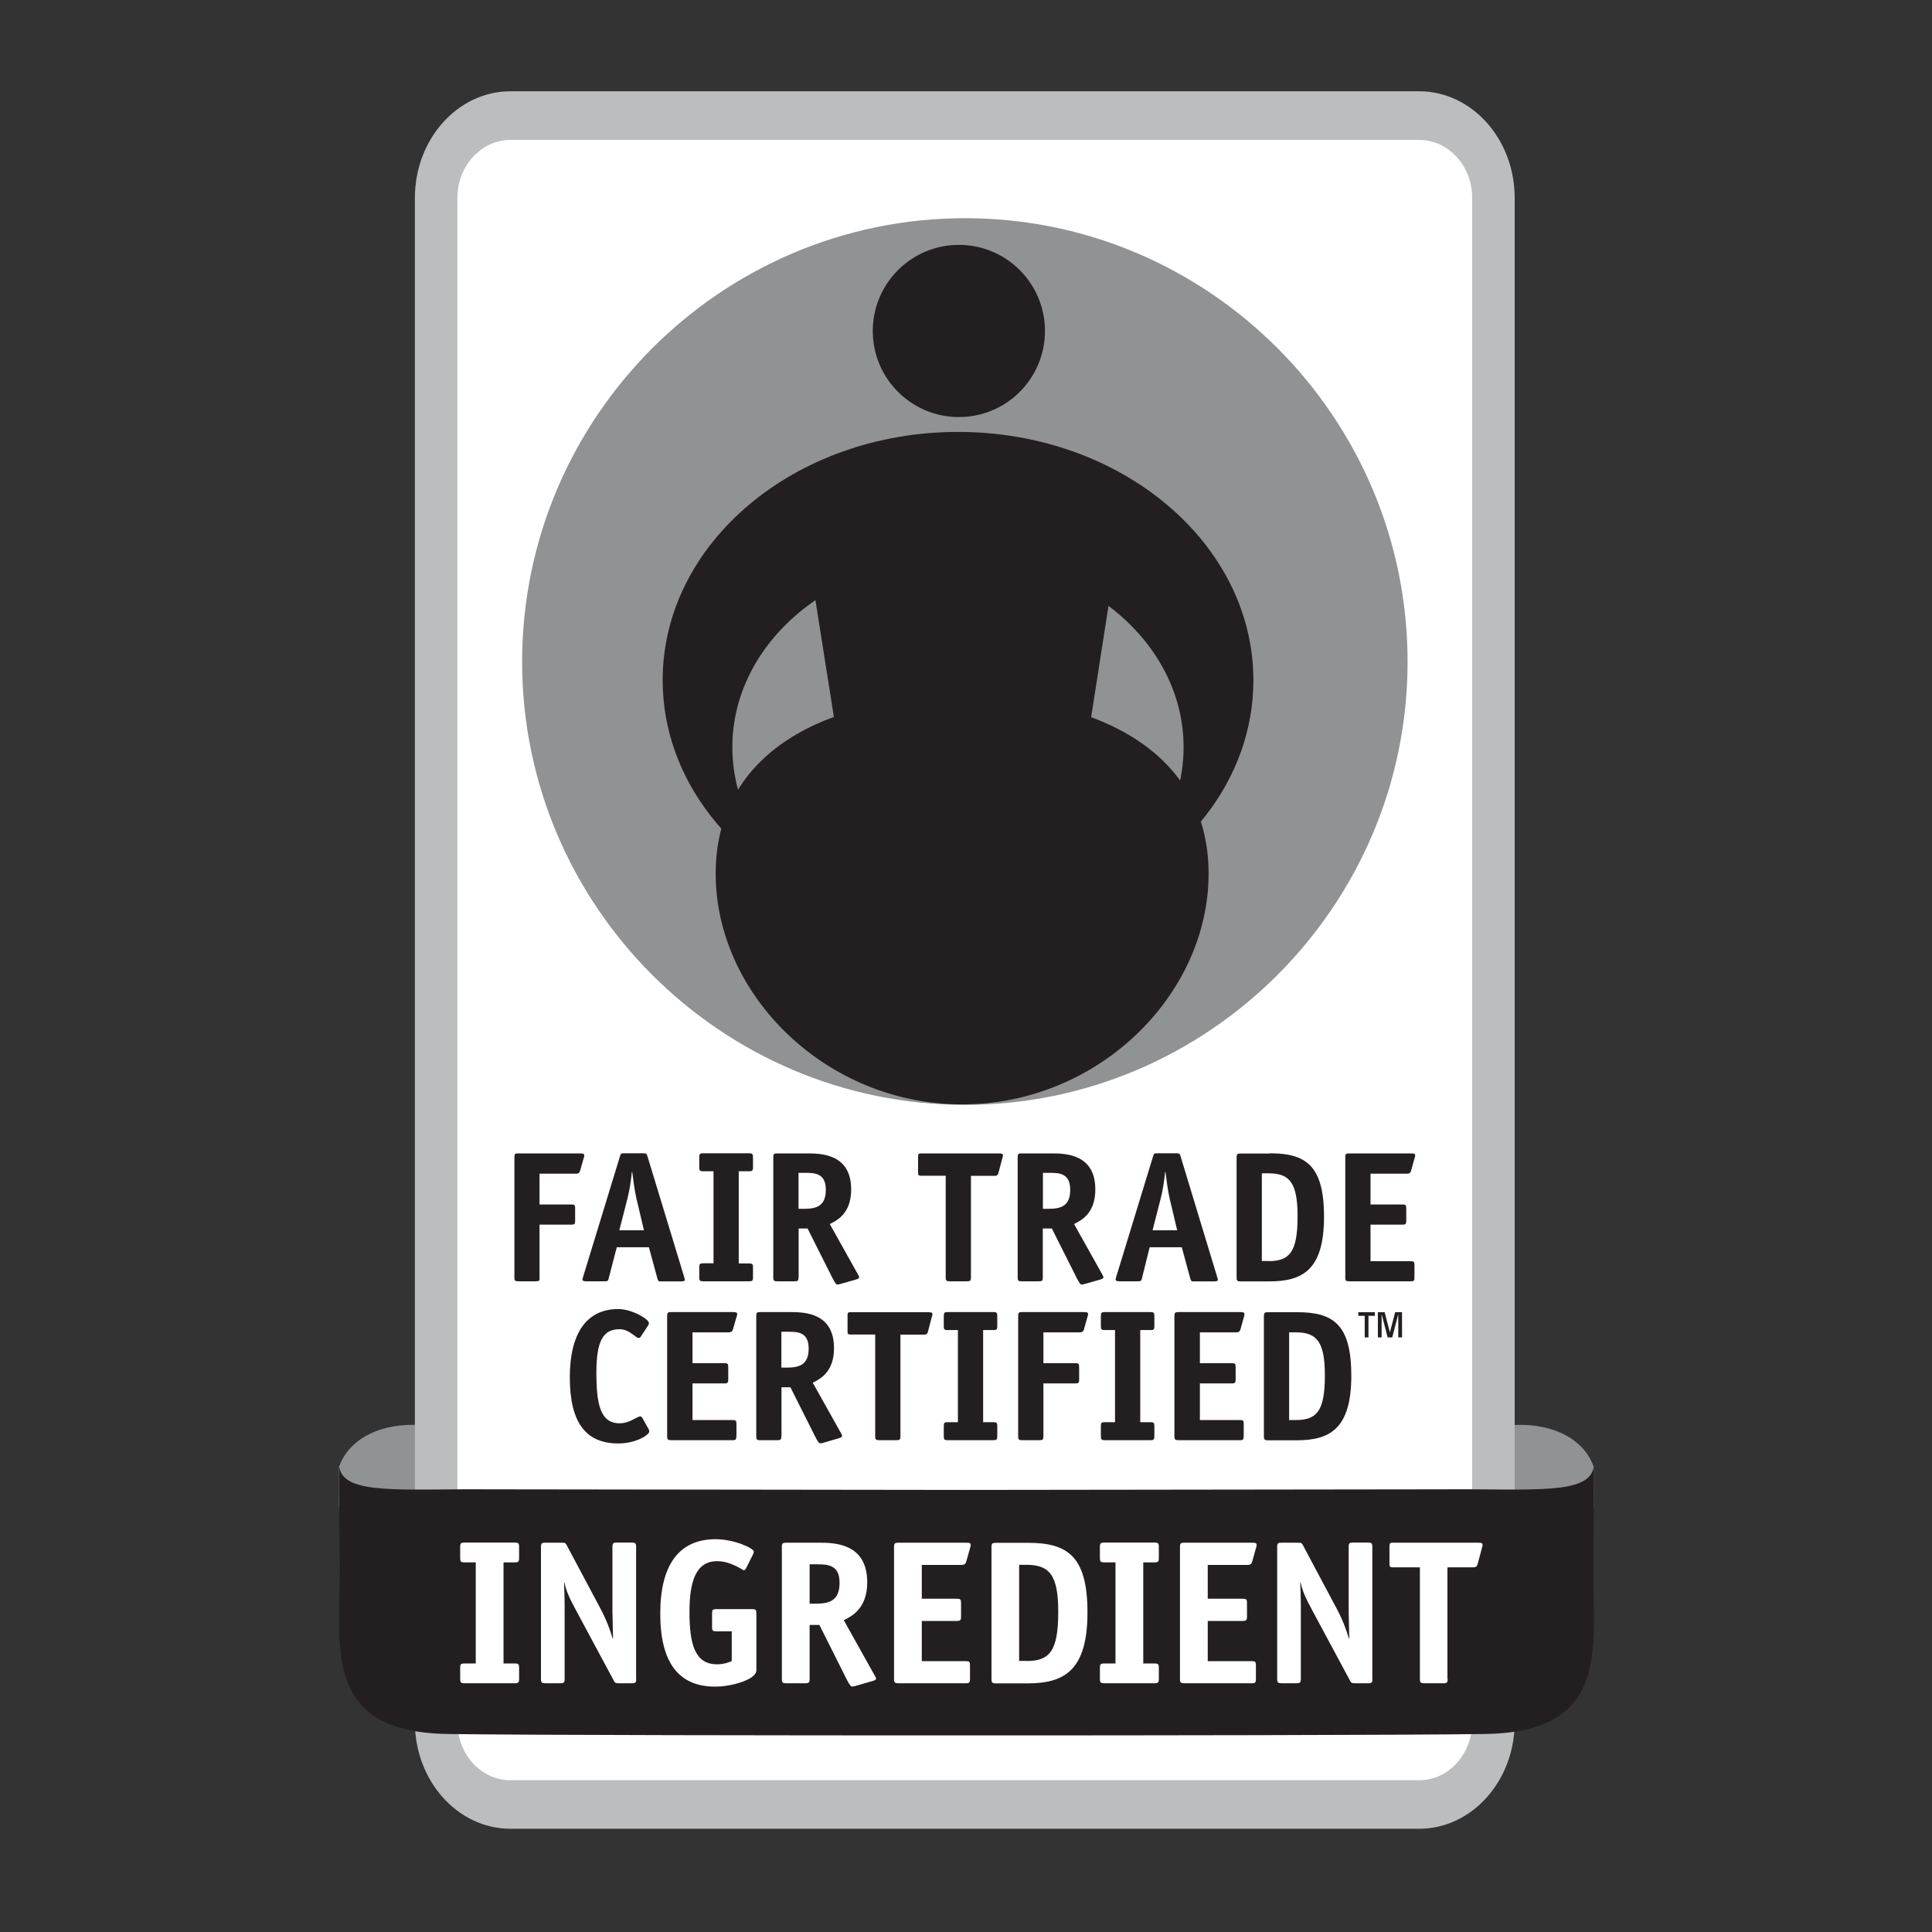 <svg xml:space="preserve" style="enable-background:new 0 0 160 160;" viewBox="0 0 160 160" y="0px" x="0px" xmlns:xlink="http://www.w3.org/1999/xlink" xmlns="http://www.w3.org/2000/svg" id="Layer_1" version="1.1">
<rect x="0" y="0" width="160" height="160" fill="#333333" stroke="none"/>
<style type="text/css">
	.st0{fill:#919293;}
	.st1{fill:#BBBDBF;}
	.st2{fill:#FFFFFF;}
	.st3{fill-rule:evenodd;clip-rule:evenodd;fill:#919293;}
	.st4{fill:#231F20;}
	.st5{clip-path:url(#SVGID_00000176760341683064678910000005870744878358526350_);}
	.st6{clip-path:url(#SVGID_00000176760341683064678910000005870744878358526350_);fill:#FFFFFF;}
</style>
<g>
	<path d="M125.44,118.01v-0.02H34.36v0.01c-3.27-0.06-5.59,1.41-6.29,3.51l0,3.31l15.2,0.02c0,0,0.05-0.02,0.12-0.05
		h73.28c0.07,0.03,0.12,0.05,0.12,0.05l15.2-0.02l0-3.31C131.29,119.36,128.85,117.86,125.44,118.01z" class="st0"></path>
	<path d="M42.27,151.45c-4.36,0-7.91-3.96-7.91-8.83V16.39c0-4.87,3.55-8.83,7.91-8.83h75.26
		c4.36,0,7.91,3.96,7.91,8.83v126.23c0,4.87-3.55,8.83-7.91,8.83H42.27z" class="st1"></path>
	<path d="M121.92,142.62c0,2.66-1.97,4.81-4.39,4.81H42.27c-2.43,0-4.39-2.15-4.39-4.81V16.39c0-2.65,1.97-4.8,4.39-4.8
		h75.26c2.43,0,4.39,2.15,4.39,4.8V142.62z" class="st2"></path>
	<g>
		<g>
			<path d="M79.93,91.5c20.15,0,36.64-16.49,36.64-36.69c0-20.26-16.49-36.74-36.64-36.74
				c-20.2,0-36.69,16.49-36.69,36.74C43.24,75.01,59.72,91.5,79.93,91.5z" class="st3"></path>
		</g>
		<path d="M85.75,88.95l-12,0.14L66.8,45.07c0,0,2.6-5.44,12.67-5.35c9.99,0.09,13.1,5.53,13.1,5.53L85.75,88.95z" class="st4"></path>
		<path d="M86.54,27.41c0,3.94-3.19,7.13-7.13,7.13c-3.94,0-7.13-3.19-7.13-7.13s3.19-7.13,7.13-7.13
			C83.35,20.28,86.54,23.47,86.54,27.41z" class="st4"></path>
		<path d="M79.34,35.77c-13.51,0-24.46,9.2-24.46,20.56c0,8.27,5.81,15.39,14.17,18.66c-5.06-2.81-8.4-7.63-8.4-13.11
			c0-8.67,8.36-15.71,18.69-15.71c10.32,0,18.68,7.04,18.68,15.71c0,5.48-3.34,10.3-8.39,13.11C98,71.73,103.8,64.6,103.8,56.34
			C103.8,44.98,92.85,35.77,79.34,35.77z" class="st4"></path>
		<g>
			<g>
				<path d="M100.09,72.35c0,10.04-9.14,19.11-20.41,19.11c-11.27,0-20.41-9.07-20.41-19.11
					c0-10.05,9.14-14.66,20.41-14.66C90.95,57.69,100.09,62.3,100.09,72.35z" class="st4"></path>
			</g>
		</g>
		<g>
			<defs>
				<path d="M95.31,66.49c0,3.04-7,5.5-15.63,5.5c-8.63,0-15.63-2.46-15.63-5.5c0-3.04,7-5.5,15.63-5.5
					C88.31,60.99,95.31,63.45,95.31,66.49z" id="SVGID_1_"></path>
			</defs>
			
			<clipPath id="SVGID_00000007399548477633186460000009522055002554520468_">
				
			</clipPath>
			<g style="clip-path:url(#SVGID_00000007399548477633186460000009522055002554520468_);">
				<defs>
					<path d="M95.13,68.85c0,3-6.92,5.44-15.45,5.44
						c-8.53,0-15.45-2.43-15.45-5.44c0-3,6.92-5.44,15.45-5.44C88.22,63.41,95.13,65.85,95.13,68.85z" id="SVGID_00000178191527753541023190000013081372908069805997_"></path>
				</defs>
				
				<clipPath id="SVGID_00000078040357521344969820000008616424029117675675_">
					
				</clipPath>
			</g>
			<path d="M95.85,70.77
				c0,3.14-7.24,5.69-16.17,5.69s-16.17-2.55-16.17-5.69c0-3.14,7.24-5.69,16.17-5.69S95.85,67.63,95.85,70.77z" style="clip-path:url(#SVGID_00000007399548477633186460000009522055002554520468_);fill:#FFFFFF;"></path>
		</g>
	</g>
	<path d="M131.94,130.09c0,0,0.1-8.88,0.04-8.57c-0.41,2.32-5.17,1.76-12.37,1.82l-39.57,0.05l-39.57-0.05
		c-7.19-0.06-11.96,0.51-12.37-1.82c-0.06-0.32,0.04,8.57,0.04,8.57c0,6.42-1.39,13.34,8.9,13.51c6.02,0.1,29.88,0.12,40.45,0.12v0
		c0,0,0.94,0,2.55,0c1.61,0,2.55,0,2.55,0v0c10.57,0,34.43-0.02,40.45-0.12C133.33,143.43,131.94,136.51,131.94,130.09z" class="st4"></path>
	<g>
		<g>
			<path d="M44.69,105.79c0,0.28-0.04,0.32-0.31,0.32h-1.46c-0.26,0-0.32-0.04-0.32-0.32v-9.95
				c0-0.28,0.06-0.32,0.32-0.32h5.08c0.31,0,0.39,0.03,0.39,0.17c0,0.08-0.02,0.11-0.05,0.22l-0.3,1.04
				c-0.06,0.24-0.23,0.25-0.36,0.25h-3v2.55h2.63c0.28,0,0.32,0.05,0.32,0.33v1.02c0,0.27-0.06,0.32-0.32,0.32h-2.63V105.79z" class="st4"></path>
			<path d="M50.43,105.79c-0.06,0.28-0.09,0.32-0.32,0.32h-1.56c-0.2,0-0.3-0.03-0.31-0.14c0-0.08,0.05-0.2,0.06-0.26
				l3.05-9.97c0.06-0.2,0.08-0.23,0.34-0.23h1.61c0.23,0,0.26,0.06,0.32,0.25l3.04,9.99c0.01,0.06,0.06,0.19,0.06,0.25
				c0,0.09-0.16,0.12-0.31,0.12h-1.73c-0.16,0-0.18-0.04-0.26-0.32l-0.68-2.51h-2.66L50.43,105.79z M52.7,99.23
				c-0.14-0.61-0.26-1.52-0.34-2.17h-0.03c-0.06,0.65-0.2,1.55-0.36,2.17l-0.68,2.66h2.04L52.7,99.23z" class="st4"></path>
			<path d="M62.36,105.79c0,0.28-0.06,0.32-0.33,0.32h-3.79c-0.26,0-0.33-0.04-0.33-0.32v-0.84
				c0-0.28,0.07-0.33,0.33-0.33h0.85V97h-0.85c-0.26,0-0.33-0.05-0.33-0.33v-0.84c0-0.28,0.07-0.32,0.33-0.32h3.79
				c0.26,0,0.33,0.05,0.33,0.32v0.84c0,0.28-0.06,0.33-0.33,0.33h-0.85v7.63h0.85c0.26,0,0.33,0.05,0.33,0.33V105.79z" class="st4"></path>
			<path d="M66.13,105.79c0,0.28-0.06,0.32-0.32,0.32h-1.44c-0.26,0-0.33-0.04-0.33-0.32v-9.95
				c0-0.28,0.06-0.32,0.33-0.32h2.51c1.19,0,3.61,0.08,3.61,2.99c0,2-1.19,2.57-1.77,2.86l2.31,4.13c0.05,0.08,0.12,0.2,0.12,0.29
				c0,0.09-0.15,0.14-0.31,0.19l-1.3,0.37c-0.06,0.02-0.16,0.03-0.21,0.03c-0.08,0-0.2-0.18-0.36-0.48l-2.09-4.16h-0.74V105.79z
				 M66.53,100.11c1.01,0,1.86-0.16,1.86-1.58c0-1.35-0.88-1.4-1.69-1.4h-0.57v2.98H66.53z" class="st4"></path>
			<path d="M80.41,105.79c0,0.28-0.06,0.32-0.32,0.32h-1.44c-0.26,0-0.33-0.04-0.33-0.32v-8.42h-2.03
				c-0.21,0-0.26-0.05-0.26-0.26v-1.33c0-0.21,0.05-0.26,0.26-0.26h6.38c0.31,0,0.39,0.03,0.39,0.17c0,0.08-0.02,0.11-0.05,0.22
				l-0.32,1.22c-0.06,0.25-0.23,0.25-0.36,0.25h-1.92V105.79z" class="st4"></path>
			<path d="M86.36,105.79c0,0.28-0.06,0.32-0.32,0.32H84.6c-0.26,0-0.32-0.04-0.32-0.32v-9.95
				c0-0.28,0.06-0.32,0.32-0.32h2.51c1.19,0,3.6,0.08,3.6,2.99c0,2-1.19,2.57-1.76,2.86l2.31,4.13c0.05,0.08,0.12,0.2,0.12,0.29
				c0,0.09-0.15,0.14-0.31,0.19l-1.3,0.37c-0.06,0.02-0.15,0.03-0.21,0.03c-0.08,0-0.2-0.18-0.36-0.48l-2.09-4.16h-0.75V105.79z
				 M86.77,100.11c1.01,0,1.86-0.16,1.86-1.58c0-1.35-0.88-1.4-1.69-1.4h-0.57v2.98H86.77z" class="st4"></path>
			<path d="M94.59,105.79c-0.06,0.28-0.09,0.32-0.33,0.32H92.7c-0.2,0-0.29-0.03-0.31-0.14c0-0.08,0.05-0.2,0.06-0.26
				l3.05-9.97c0.06-0.2,0.08-0.23,0.34-0.23h1.61c0.23,0,0.26,0.06,0.32,0.25l3.03,9.99c0.02,0.06,0.06,0.19,0.06,0.25
				c0,0.09-0.15,0.12-0.31,0.12h-1.74c-0.15,0-0.18-0.04-0.26-0.32l-0.68-2.51h-2.66L94.59,105.79z M96.86,99.23
				c-0.14-0.61-0.26-1.52-0.34-2.17h-0.03c-0.06,0.65-0.2,1.55-0.36,2.17l-0.68,2.66h2.04L96.86,99.23z" class="st4"></path>
			<path d="M105.15,95.51c2.95,0,4.5,0.96,4.5,5.25c0,4.44-1.8,5.36-4.55,5.36h-2.37c-0.26,0-0.32-0.06-0.32-0.32v-9.95
				c0-0.28,0.06-0.32,0.34-0.32H105.15z M105.06,104.44c1.75,0,2.4-0.76,2.4-3.72c0-2.77-0.66-3.55-2.4-3.55h-0.56v7.26H105.06z" class="st4"></path>
			<path d="M117.14,105.79c0,0.28-0.05,0.32-0.31,0.32h-5.1c-0.26,0-0.32-0.04-0.32-0.32v-9.95
				c0-0.28,0.06-0.32,0.32-0.32h5.08c0.31,0,0.39,0.03,0.39,0.17c0,0.08-0.02,0.11-0.05,0.22l-0.29,1.04
				c-0.06,0.24-0.23,0.25-0.35,0.25h-3.01v2.55h2.63c0.28,0,0.33,0.05,0.33,0.33v1.02c0,0.27-0.06,0.32-0.33,0.32h-2.63v3.03h3.32
				c0.27,0,0.32,0.04,0.32,0.32V105.79z" class="st4"></path>
			<path d="M53.69,118.31c0.05,0.09,0.08,0.15,0.08,0.24c0,0.26-1.05,0.99-2.57,0.99c-2.71,0-4.01-1.76-4.01-5.48
				c0-3.56,1.33-5.65,4.01-5.65c1.16,0,2.54,0.85,2.54,1.15c0,0.06,0,0.12-0.08,0.23l-0.57,0.87c-0.06,0.09-0.12,0.15-0.19,0.15
				c-0.26,0-0.77-0.73-1.59-0.73c-1.33,0-1.92,0.91-1.92,3.58c0,2.63,0.32,4.21,1.92,4.21c0.87,0,1.42-0.57,1.73-0.57
				c0.06,0,0.11,0.05,0.17,0.15L53.69,118.31z" class="st4"></path>
			<path d="M60.98,118.94c0,0.28-0.05,0.33-0.31,0.33h-5.09c-0.26,0-0.33-0.05-0.33-0.33v-9.95
				c0-0.28,0.06-0.33,0.33-0.33h5.08c0.31,0,0.39,0.03,0.39,0.17c0,0.08-0.01,0.11-0.05,0.22l-0.3,1.04
				c-0.06,0.23-0.23,0.25-0.35,0.25h-3v2.55h2.63c0.28,0,0.33,0.05,0.33,0.33v1.02c0,0.28-0.06,0.33-0.33,0.33h-2.63v3.03h3.31
				c0.28,0,0.33,0.05,0.33,0.33V118.94z" class="st4"></path>
			<path d="M64.71,118.94c0,0.28-0.06,0.33-0.32,0.33h-1.44c-0.26,0-0.32-0.05-0.32-0.33v-9.95
				c0-0.28,0.06-0.33,0.32-0.33h2.51c1.19,0,3.61,0.08,3.61,2.99c0,2-1.19,2.57-1.76,2.86l2.31,4.13c0.04,0.07,0.12,0.2,0.12,0.29
				c0,0.09-0.15,0.14-0.31,0.19l-1.3,0.38c-0.06,0.01-0.15,0.03-0.22,0.03c-0.08,0-0.2-0.18-0.36-0.48l-2.09-4.16h-0.74V118.94z
				 M65.11,113.26c1,0,1.86-0.16,1.86-1.58c0-1.35-0.88-1.39-1.69-1.39h-0.57v2.97H65.11z" class="st4"></path>
			<path d="M74.57,118.94c0,0.28-0.06,0.33-0.32,0.33h-1.44c-0.26,0-0.33-0.05-0.33-0.33v-8.42h-2.03
				c-0.22,0-0.26-0.05-0.26-0.26v-1.33c0-0.22,0.05-0.26,0.26-0.26h6.38c0.31,0,0.39,0.03,0.39,0.17c0,0.08-0.01,0.11-0.05,0.22
				l-0.32,1.22c-0.06,0.25-0.23,0.25-0.36,0.25h-1.92V118.94z" class="st4"></path>
			<path d="M82.59,118.94c0,0.28-0.06,0.33-0.32,0.33h-3.79c-0.27,0-0.32-0.05-0.32-0.33v-0.84
				c0-0.28,0.06-0.32,0.32-0.32h0.85v-7.63h-0.85c-0.27,0-0.32-0.05-0.32-0.32v-0.84c0-0.28,0.06-0.33,0.32-0.33h3.79
				c0.26,0,0.32,0.05,0.32,0.33v0.84c0,0.28-0.06,0.32-0.32,0.32h-0.85v7.63h0.85c0.26,0,0.32,0.05,0.32,0.32V118.94z" class="st4"></path>
			<path d="M86.41,118.94c0,0.28-0.05,0.33-0.31,0.33h-1.46c-0.26,0-0.32-0.05-0.32-0.33v-9.95
				c0-0.28,0.06-0.33,0.32-0.33h5.08c0.31,0,0.39,0.03,0.39,0.17c0,0.08-0.02,0.11-0.05,0.22l-0.29,1.04
				c-0.06,0.23-0.23,0.25-0.36,0.25h-3v2.55h2.63c0.28,0,0.33,0.05,0.33,0.33v1.02c0,0.28-0.06,0.33-0.33,0.33h-2.63V118.94z" class="st4"></path>
			<path d="M95.6,118.94c0,0.28-0.06,0.33-0.32,0.33h-3.79c-0.26,0-0.32-0.05-0.32-0.33v-0.84
				c0-0.28,0.06-0.32,0.32-0.32h0.85v-7.63h-0.85c-0.26,0-0.32-0.05-0.32-0.32v-0.84c0-0.28,0.06-0.33,0.32-0.33h3.79
				c0.26,0,0.32,0.05,0.32,0.33v0.84c0,0.28-0.06,0.32-0.32,0.32h-0.85v7.63h0.85c0.26,0,0.32,0.05,0.32,0.32V118.94z" class="st4"></path>
			<path d="M102.99,118.94c0,0.28-0.04,0.33-0.31,0.33h-5.09c-0.26,0-0.33-0.05-0.33-0.33v-9.95
				c0-0.28,0.06-0.33,0.33-0.33h5.08c0.31,0,0.39,0.03,0.39,0.17c0,0.08-0.01,0.11-0.04,0.22l-0.29,1.04
				c-0.06,0.23-0.23,0.25-0.36,0.25h-3v2.55h2.63c0.28,0,0.33,0.05,0.33,0.33v1.02c0,0.28-0.06,0.33-0.33,0.33h-2.63v3.03h3.31
				c0.28,0,0.32,0.05,0.32,0.33V118.94z" class="st4"></path>
			<path d="M107.41,108.67c2.96,0,4.5,0.96,4.5,5.25c0,4.44-1.8,5.36-4.55,5.36H105c-0.26,0-0.33-0.06-0.33-0.33v-9.95
				c0-0.28,0.06-0.33,0.34-0.33H107.41z M107.32,117.6c1.75,0,2.4-0.76,2.4-3.71c0-2.77-0.67-3.55-2.4-3.55h-0.56v7.26H107.32z" class="st4"></path>
		</g>
		<g>
			<path d="M113.33,110.76h-0.31v-1.79h-0.53v-0.3h1.37v0.3h-0.53V110.76z M116.11,110.76h-0.31v-1.89h-0.01l-0.49,1.89
				h-0.38l-0.49-1.89h-0.01v1.89h-0.31v-2.09h0.56l0.43,1.65h0.01l0.43-1.65h0.57V110.76z" class="st4"></path>
		</g>
	</g>
	<g>
		<path d="M42.99,139.04c0,0.3-0.07,0.36-0.36,0.36h-4.16c-0.29,0-0.36-0.05-0.36-0.36v-0.92
			c0-0.31,0.07-0.36,0.36-0.36h0.93v-8.37h-0.93c-0.29,0-0.36-0.05-0.36-0.36v-0.92c0-0.31,0.07-0.36,0.36-0.36h4.16
			c0.29,0,0.36,0.05,0.36,0.36v0.92c0,0.31-0.07,0.36-0.36,0.36H41.7v8.37h0.93c0.29,0,0.36,0.05,0.36,0.36V139.04z" class="st2"></path>
		<path d="M52.69,139.04c0,0.3-0.05,0.36-0.36,0.36h-1.12c-0.24,0-0.29-0.04-0.39-0.24l-3.11-5.79
			c-0.51-0.95-0.8-1.54-0.97-2.31h-0.03c0,0.22,0.05,1.09,0.05,1.87v6.11c0,0.3-0.07,0.36-0.36,0.36h-1.24
			c-0.29,0-0.36-0.05-0.36-0.36v-10.92c0-0.31,0.07-0.36,0.36-0.36h1.39c0.25,0,0.29,0.03,0.39,0.22l2.8,5.26
			c0.48,0.9,0.8,1.77,1,2.46h0.03c0-0.54-0.05-1.73-0.05-2.21v-5.38c0-0.31,0.07-0.36,0.36-0.36h1.24c0.29,0,0.36,0.05,0.36,0.36
			V139.04z" class="st2"></path>
		<path d="M62.63,138.36c0,0.71-2,1.32-3.4,1.32c-2.99,0-4.55-1.94-4.55-6.05c0-4.03,1.55-6.16,4.59-6.16
			c1.53,0,3.16,0.75,3.16,1.03c0,0.05-0.02,0.12-0.08,0.25l-0.56,1.12c-0.05,0.1-0.12,0.17-0.19,0.17c-0.1,0-1.05-0.75-2.21-0.75
			c-1.73,0-2.29,1.61-2.29,4.21c0,2.65,0.44,4.33,2.28,4.33c0.63,0,1.07-0.2,1.22-0.27v-2.46h-1.27c-0.29,0-0.36-0.05-0.36-0.36
			v-1.12c0-0.31,0.07-0.36,0.36-0.36h2.95c0.29,0,0.36,0.05,0.36,0.36V138.36z" class="st2"></path>
		<path d="M67.05,139.04c0,0.3-0.07,0.36-0.36,0.36h-1.58c-0.29,0-0.36-0.05-0.36-0.36v-10.92
			c0-0.31,0.07-0.36,0.36-0.36h2.75c1.31,0,3.96,0.08,3.96,3.28c0,2.19-1.31,2.82-1.94,3.14l2.53,4.53
			c0.05,0.08,0.14,0.22,0.14,0.32c0,0.1-0.17,0.15-0.34,0.2l-1.43,0.41c-0.07,0.02-0.17,0.03-0.24,0.03c-0.08,0-0.22-0.2-0.39-0.53
			l-2.29-4.57h-0.81V139.04z M67.49,132.81c1.1,0,2.04-0.17,2.04-1.73c0-1.48-0.97-1.53-1.85-1.53h-0.63v3.26H67.49z" class="st2"></path>
		<path d="M80.33,139.04c0,0.3-0.05,0.36-0.34,0.36H74.4c-0.29,0-0.36-0.05-0.36-0.36v-10.92
			c0-0.31,0.07-0.36,0.36-0.36h5.57c0.34,0,0.42,0.03,0.42,0.19c0,0.08-0.02,0.12-0.05,0.24l-0.32,1.14
			c-0.07,0.25-0.25,0.27-0.39,0.27h-3.29v2.8h2.89c0.31,0,0.36,0.05,0.36,0.36v1.12c0,0.31-0.07,0.36-0.36,0.36h-2.89v3.33h3.63
			c0.31,0,0.36,0.05,0.36,0.36V139.04z" class="st2"></path>
		<path d="M85.12,127.77c3.24,0,4.94,1.05,4.94,5.76c0,4.87-1.97,5.88-4.99,5.88h-2.6c-0.29,0-0.36-0.07-0.36-0.36
			v-10.92c0-0.31,0.07-0.36,0.37-0.36H85.12z M85.01,137.56c1.92,0,2.63-0.83,2.63-4.08c0-3.04-0.73-3.89-2.63-3.89H84.4v7.96H85.01
			z" class="st2"></path>
		<path d="M95.97,139.04c0,0.3-0.07,0.36-0.36,0.36h-4.16c-0.29,0-0.36-0.05-0.36-0.36v-0.92
			c0-0.31,0.07-0.36,0.36-0.36h0.93v-8.37h-0.93c-0.29,0-0.36-0.05-0.36-0.36v-0.92c0-0.31,0.07-0.36,0.36-0.36h4.16
			c0.29,0,0.36,0.05,0.36,0.36v0.92c0,0.31-0.07,0.36-0.36,0.36h-0.93v8.37h0.93c0.29,0,0.36,0.05,0.36,0.36V139.04z" class="st2"></path>
		<path d="M104.01,139.04c0,0.3-0.05,0.36-0.34,0.36h-5.59c-0.29,0-0.36-0.05-0.36-0.36v-10.92
			c0-0.31,0.07-0.36,0.36-0.36h5.57c0.34,0,0.42,0.03,0.42,0.19c0,0.08-0.02,0.12-0.05,0.24l-0.32,1.14
			c-0.07,0.25-0.25,0.27-0.39,0.27h-3.29v2.8h2.89c0.31,0,0.36,0.05,0.36,0.36v1.12c0,0.31-0.07,0.36-0.36,0.36h-2.89v3.33h3.63
			c0.31,0,0.36,0.05,0.36,0.36V139.04z" class="st2"></path>
		<path d="M113.66,139.04c0,0.3-0.05,0.36-0.36,0.36h-1.12c-0.24,0-0.29-0.04-0.39-0.24l-3.11-5.79
			c-0.51-0.95-0.8-1.54-0.97-2.31h-0.03c0,0.22,0.05,1.09,0.05,1.87v6.11c0,0.3-0.07,0.36-0.36,0.36h-1.24
			c-0.29,0-0.36-0.05-0.36-0.36v-10.92c0-0.31,0.07-0.36,0.36-0.36h1.39c0.25,0,0.29,0.03,0.39,0.22l2.8,5.26
			c0.48,0.9,0.8,1.77,1,2.46h0.03c0-0.54-0.05-1.73-0.05-2.21v-5.38c0-0.31,0.07-0.36,0.36-0.36h1.24c0.29,0,0.36,0.05,0.36,0.36
			V139.04z" class="st2"></path>
		<path d="M119.89,139.04c0,0.3-0.07,0.36-0.36,0.36h-1.58c-0.29,0-0.36-0.05-0.36-0.36v-9.24h-2.23
			c-0.24,0-0.29-0.05-0.29-0.29v-1.46c0-0.24,0.05-0.29,0.29-0.29h7c0.34,0,0.42,0.03,0.42,0.19c0,0.08-0.02,0.12-0.05,0.24
			l-0.36,1.34c-0.07,0.27-0.25,0.27-0.39,0.27h-2.11V139.04z" class="st2"></path>
	</g>
</g>
</svg>
